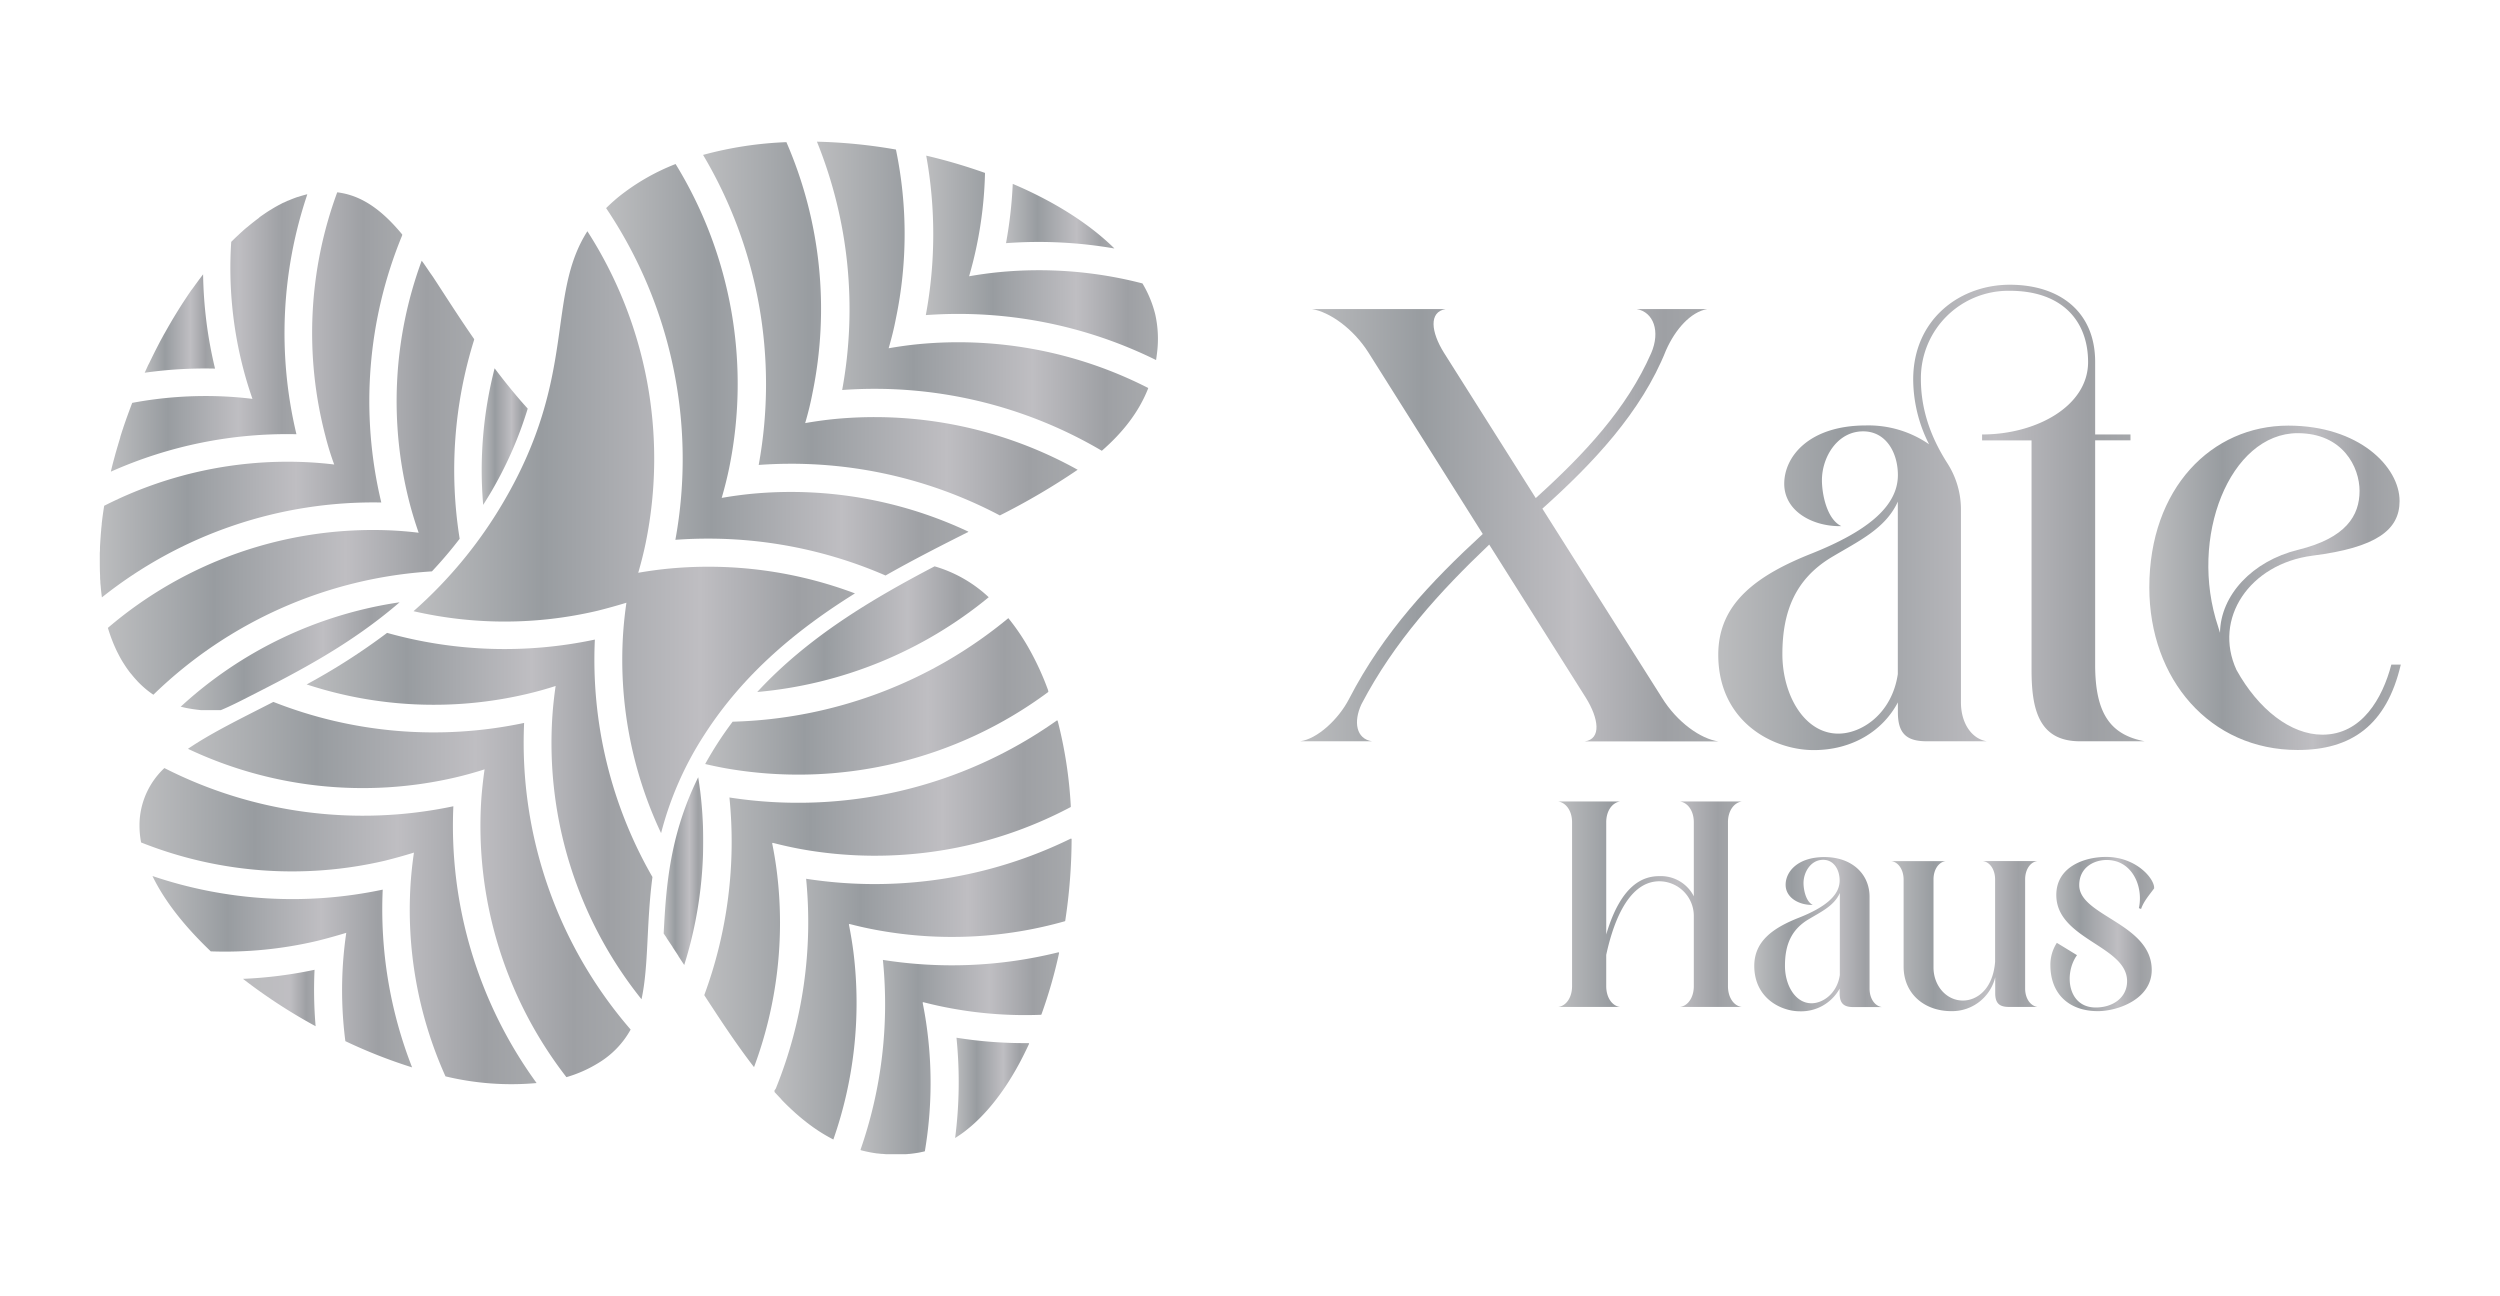 <?xml version="1.0" encoding="UTF-8"?>
<svg xmlns="http://www.w3.org/2000/svg" xmlns:xlink="http://www.w3.org/1999/xlink" id="Layer_1" data-name="Layer 1" viewBox="0 0 685.88 355.57">
  <defs>
    <style>.cls-1{fill:url(#Aluminum);}.cls-2{fill:url(#Aluminum-2);}.cls-3{fill:url(#Aluminum-3);}.cls-4{fill:url(#Aluminum-4);}.cls-5{fill:url(#Aluminum-5);}.cls-6{fill:url(#Aluminum-6);}.cls-7{fill:url(#Aluminum-7);}.cls-8{fill:url(#Aluminum-8);}.cls-9{fill:url(#Aluminum-9);}.cls-10{fill:url(#Aluminum-10);}.cls-11{fill:url(#Aluminum-11);}.cls-12{fill:url(#Aluminum-12);}.cls-13{fill:url(#Aluminum-13);}.cls-14{fill:url(#Aluminum-14);}.cls-15{fill:url(#Aluminum-15);}.cls-16{fill:url(#Aluminum-16);}.cls-17{fill:url(#Aluminum-17);}.cls-18{fill:url(#Aluminum-18);}.cls-19{fill:url(#Aluminum-19);}.cls-20{fill:url(#Aluminum-20);}.cls-21{fill:url(#Aluminum-21);}.cls-22{fill:url(#Aluminum-22);}.cls-23{fill:url(#Aluminum-23);}.cls-24{fill:url(#linear-gradient);}.cls-25{fill:url(#Aluminum-24);}.cls-26{fill:url(#Aluminum-25);}.cls-27{fill:url(#Aluminum-26);}.cls-28{fill:url(#Aluminum-27);}.cls-29{fill:url(#Aluminum-28);}.cls-30{fill:url(#Aluminum-29);}.cls-31{fill:url(#Aluminum-30);}.cls-32{fill:url(#Aluminum-31);}.cls-33{fill:url(#Aluminum-32);}</style>
    <linearGradient id="Aluminum" x1="356.71" y1="144.08" x2="471.42" y2="144.08" gradientUnits="userSpaceOnUse">
      <stop offset="0.01" stop-color="#bbbcbe"></stop>
      <stop offset="0.29" stop-color="#989ca0"></stop>
      <stop offset="0.65" stop-color="#bfbec2"></stop>
      <stop offset="0.87" stop-color="#9ea0a4"></stop>
      <stop offset="1" stop-color="#a7a9ac"></stop>
      <stop offset="1" stop-color="#c3c6ca"></stop>
    </linearGradient>
    <linearGradient id="Aluminum-2" x1="471.41" y1="141.98" x2="588.38" y2="141.98" xlink:href="#Aluminum"></linearGradient>
    <linearGradient id="Aluminum-3" x1="589.67" y1="161.28" x2="658.66" y2="161.28" xlink:href="#Aluminum"></linearGradient>
    <linearGradient id="Aluminum-4" x1="427.53" y1="248.07" x2="477.83" y2="248.07" xlink:href="#Aluminum"></linearGradient>
    <linearGradient id="Aluminum-5" x1="481.29" y1="256.25" x2="516.3" y2="256.25" xlink:href="#Aluminum"></linearGradient>
    <linearGradient id="Aluminum-6" x1="518.84" y1="256.83" x2="558.92" y2="256.83" xlink:href="#Aluminum"></linearGradient>
    <linearGradient id="Aluminum-7" x1="562.53" y1="256.25" x2="591.02" y2="256.25" xlink:href="#Aluminum"></linearGradient>
    <linearGradient id="Aluminum-8" x1="182.89" y1="257.3" x2="182.92" y2="257.3" xlink:href="#Aluminum"></linearGradient>
    <linearGradient id="Aluminum-9" x1="184.55" y1="259.79" x2="184.58" y2="259.79" xlink:href="#Aluminum"></linearGradient>
    <linearGradient id="Aluminum-10" x1="193.44" y1="191.03" x2="287.63" y2="191.03" xlink:href="#Aluminum"></linearGradient>
    <linearGradient id="Aluminum-11" x1="182.08" y1="238.98" x2="192.97" y2="238.98" xlink:href="#Aluminum"></linearGradient>
    <linearGradient id="Aluminum-12" x1="207.75" y1="172.63" x2="271.26" y2="172.63" xlink:href="#Aluminum"></linearGradient>
    <linearGradient id="Aluminum-13" x1="212.5" y1="271.39" x2="293.98" y2="271.39" xlink:href="#Aluminum"></linearGradient>
    <linearGradient id="Aluminum-14" x1="193.22" y1="245.23" x2="293.75" y2="245.23" xlink:href="#Aluminum"></linearGradient>
    <linearGradient id="Aluminum-15" x1="29.6" y1="131.07" x2="130.07" y2="131.07" xlink:href="#Aluminum"></linearGradient>
    <linearGradient id="Aluminum-16" x1="39.71" y1="88.79" x2="58.95" y2="88.79" xlink:href="#Aluminum"></linearGradient>
    <linearGradient id="Aluminum-17" x1="236.06" y1="288.97" x2="290.52" y2="288.97" xlink:href="#Aluminum"></linearGradient>
    <linearGradient id="Aluminum-18" x1="30.36" y1="91.4" x2="84.29" y2="91.4" xlink:href="#Aluminum"></linearGradient>
    <linearGradient id="Aluminum-19" x1="27.23" y1="108.34" x2="110.41" y2="108.34" xlink:href="#Aluminum"></linearGradient>
    <linearGradient id="Aluminum-20" x1="132.15" y1="119.75" x2="144.78" y2="119.75" xlink:href="#Aluminum"></linearGradient>
    <linearGradient id="Aluminum-21" x1="49.55" y1="180.17" x2="109.64" y2="180.17" xlink:href="#Aluminum"></linearGradient>
    <linearGradient id="Aluminum-22" x1="262.04" y1="298.46" x2="282.35" y2="298.46" xlink:href="#Aluminum"></linearGradient>
    <linearGradient id="Aluminum-23" x1="113.44" y1="146.01" x2="234.5" y2="146.01" xlink:href="#Aluminum"></linearGradient>
    <linearGradient id="linear-gradient" x1="66.66" y1="273.8" x2="86.59" y2="273.8" gradientUnits="userSpaceOnUse">
      <stop offset="0.01" stop-color="#bbbcbe"></stop>
      <stop offset="0.65" stop-color="#bfbec2"></stop>
      <stop offset="0.87" stop-color="#9ea0a4"></stop>
      <stop offset="1" stop-color="#a7a9ac"></stop>
      <stop offset="1" stop-color="#c3c6ca"></stop>
    </linearGradient>
    <linearGradient id="Aluminum-24" x1="41.79" y1="266.59" x2="112.96" y2="266.59" xlink:href="#Aluminum"></linearGradient>
    <linearGradient id="Aluminum-25" x1="51.58" y1="244.05" x2="173.05" y2="244.05" xlink:href="#Aluminum"></linearGradient>
    <linearGradient id="Aluminum-26" x1="84.08" y1="223.89" x2="179.02" y2="223.89" xlink:href="#Aluminum"></linearGradient>
    <linearGradient id="Aluminum-27" x1="38.27" y1="254.11" x2="147.19" y2="254.11" xlink:href="#Aluminum"></linearGradient>
    <linearGradient id="Aluminum-28" x1="166.29" y1="101.4" x2="265.7" y2="101.4" xlink:href="#Aluminum"></linearGradient>
    <linearGradient id="Aluminum-29" x1="275.97" y1="59.32" x2="305.76" y2="59.32" xlink:href="#Aluminum"></linearGradient>
    <linearGradient id="Aluminum-30" x1="224.14" y1="81.26" x2="315.04" y2="81.26" xlink:href="#Aluminum"></linearGradient>
    <linearGradient id="Aluminum-31" x1="192.89" y1="90.16" x2="295.66" y2="90.16" xlink:href="#Aluminum"></linearGradient>
    <linearGradient id="Aluminum-32" x1="253.95" y1="70.75" x2="317.61" y2="70.75" xlink:href="#Aluminum"></linearGradient>
  </defs>
  <path class="cls-1" d="M370.12,191.74c9.53-18.42,22.46-32.15,36.68-45.24L375.45,96.74c-4.2-6.62-10.66-11.15-15.51-11.95h36.68c-4.69.8-4,6.3-.49,11.95l25.21,39.91c13.41-12.12,25-24.56,31.66-39.75,2.59-6,.65-11.31-4-12.11h19.39c-4.53.8-8.73,5.49-11.31,11.3-6.79,17-20,31-33.93,43.46l32.8,51.86c4.2,6.79,10.66,11.31,15.51,12H434.75c4.68-.65,3.87-6.3.32-12l-26.5-42c-13.57,12.92-26,26.49-35.05,43.78-2.27,4.85-1.46,9.53,2.9,10.18H356.71C361.4,202.72,367.21,197.39,370.12,191.74Z"></path>
  <path class="cls-2" d="M497.1,151.83c14.54-5.81,23.59-12.6,23.59-21.49,0-6.13-3.23-12-9.53-12-7.11,0-11.31,7.11-11.31,13.41,0,3.71,1.29,10.66,5.33,12.6h-.49c-7.59,0-15.18-4.2-15.18-11.63s6.78-16,22.45-16a29.26,29.26,0,0,1,17.29,5.17,39.5,39.5,0,0,1-4.36-17.77c0-16.48,12.76-26,26.49-26s23.43,7.43,23.43,21.17V119.2h9.69v1.61h-9.69v61.56c0,13.4,4.2,19.22,13.57,21H570.61c-11.31,0-13.25-8.89-13.25-19.55v-63H543.79V119.2c14.86,0,29.08-7.76,29.08-19.87,0-11.15-7-19.55-21.49-19.55A24,24,0,0,0,527,104c0,10,3.88,17.77,7.27,23.1a23.46,23.46,0,0,1,3.72,12.6v53c0,5.66,2.9,10,7.1,10.67H528.61c-5.34,0-7.92-1.94-7.92-7.92V192.7c-4.2,7.92-12.6,13.09-23.1,13.09-11.15,0-26.18-7.75-26.18-26.17C471.41,165.24,482.4,157.65,497.1,151.83ZM489,179.46c0,11.15,6,21.81,15.35,21.81,6.46,0,14.7-5.5,16.32-16.32V137.62c-3.39,7.59-11.15,11-18.58,15.5C492.74,158.94,489,167.5,489,179.46Z"></path>
  <path class="cls-3" d="M627.8,116.77c19.39,0,30.53,11.31,30.53,20.68,0,7.92-6.3,12.77-23.91,15-17.28,2.26-27.3,17.28-20.84,31.34,6,10.82,14.87,17.77,23.59,17.77,10.82,0,16.48-10,18.9-19.22h2.59c-3.88,16.64-13.57,23.42-28.28,23.42-24.07,0-40.71-19.39-40.71-44.59C589.67,133.9,606.8,116.77,627.8,116.77ZM608.57,172c.17.48.33,1.13.49,1.61.16-10.34,8.88-19.71,21.48-22.78,13.09-3.23,16.81-9.37,16.81-16.15,0-6.47-4.53-15.84-17-15.84C611.8,118.87,600.33,147.47,608.57,172Z"></path>
  <path class="cls-4" d="M427.53,219.89h16.9c-2.23.39-3.76,2.69-3.76,5.68v30.8c4.14-14,10.36-16,14.59-16a10.13,10.13,0,0,1,9.44,5.53V225.57c0-3-1.54-5.29-3.76-5.68h16.89c-2.23.39-3.76,2.69-3.76,5.68v45c0,3,1.53,5.38,3.76,5.68H460.94c2.22-.3,3.76-2.68,3.76-5.68v-19.2a9.51,9.51,0,0,0-9.44-9.59c-9.3,0-13.14,13.51-14.59,20.19v8.6c0,3,1.53,5.38,3.76,5.68h-16.9c2.23-.3,3.77-2.68,3.77-5.68v-45C431.3,222.58,429.76,220.28,427.53,219.89Z"></path>
  <path class="cls-5" d="M481.29,265c0-6.84,5.22-10.45,12.21-13.21s11.21-6,11.21-10.21c0-2.92-1.54-5.69-4.53-5.69-3.38,0-5.38,3.38-5.38,6.38,0,1.76.62,5.06,2.54,6h-.23c-3.61,0-7.22-2-7.22-5.53s3.22-7.6,10.67-7.6,12.36,4.6,12.36,10.9v25.19c0,2.68,1.39,4.76,3.38,5.06h-7.83c-2.53,0-3.76-.92-3.76-3.76v-1.3a12.06,12.06,0,0,1-11,6.22C488.43,277.41,481.29,273.72,481.29,265ZM497,275.25c3.07,0,7-2.61,7.76-7.75V245c-1.61,3.61-5.3,5.22-8.83,7.37-4.46,2.77-6.22,6.84-6.22,12.52C489.66,270.19,492.5,275.25,497,275.25Z"></path>
  <path class="cls-6" d="M518.84,236.25h15c-2,.23-3.38,2.38-3.38,5v24.19c0,4.91,3.46,9.06,8.07,9.06,3.76,0,8.21-3,8.83-10.6V241.24c0-2.61-1.39-4.76-3.38-5h15c-2,.23-3.38,2.38-3.38,5v29.95c0,2.68,1.38,4.76,3.38,5.06h-7.83c-2.53,0-3.76-.92-3.76-3.76v-4.38a12.17,12.17,0,0,1-12,9.3c-7.6,0-13.13-4.92-13.13-12.21v-24C522.22,238.63,520.84,236.48,518.84,236.25Z"></path>
  <path class="cls-7" d="M564.3,258.67l5.53,3.38c-3.61,5-2.61,14.36,5.14,14.36,4.69,0,8.6-2.69,8.6-7.22,0-9.75-19.42-11.44-19.42-23.65,0-7.76,7.75-10.44,13.66-10.44,8.07,0,13.21,5.75,13.21,8.6-1.61,2.15-2.92,3.68-3.61,5.68l-.61-.23c1.3-5.84-1.77-13.21-8.83-13.21-3.54,0-7.53,2.07-7.53,6.91,0,8.45,19.89,10.52,19.89,23.27,0,8.06-9.44,11.29-14.74,11.29-8.07,0-13.06-4.84-13.06-12.6A11,11,0,0,1,564.3,258.67Z"></path>
  <path class="cls-8" d="M182.92,257.33l0-.05Z"></path>
  <path class="cls-9" d="M184.58,259.81l0-.05Z"></path>
  <path class="cls-10" d="M201,198q-2.22,2.94-4.25,6.1c-1.19,1.86-2.28,3.69-3.28,5.51q2.76.65,5.55,1.16a115.07,115.07,0,0,0,88.57-20.92.19.19,0,0,0,.06-.21,76.42,76.42,0,0,0-5.46-11.9l0,0c-.23-.41-.47-.82-.71-1.22h0a59.05,59.05,0,0,0-4.84-6.93h0A123.81,123.81,0,0,1,201,198Z"></path>
  <path class="cls-11" d="M192.13,217.24c-.17-1.34-.36-2.68-.58-4-7.86,16-8.82,30.12-9.47,42.87l.81,1.19,0,.05,1.63,2.43,0,.05c.54.81,1.07,1.62,1.6,2.43l0,.05c.53.82,1.07,1.63,1.6,2.44A113.43,113.43,0,0,0,192.13,217.24Z"></path>
  <path class="cls-12" d="M207.75,189.85a116.24,116.24,0,0,0,63.51-26h0a36.72,36.72,0,0,0-14.77-8.45.2.2,0,0,0-.13,0C239.35,164.32,221.77,174.67,207.75,189.85Z"></path>
  <path class="cls-13" d="M234.21,261.75c-.33-2.7-.77-5.38-1.3-8.05a.16.16,0,0,1,.21-.19c2.63.68,5.28,1.27,8,1.75a113.43,113.43,0,0,0,51-2.51.17.17,0,0,0,.13-.14A152.68,152.68,0,0,0,294,230.25a.18.18,0,0,0-.26-.16,122.26,122.26,0,0,1-72.58,11A121.68,121.68,0,0,1,213,298.26c-.33,1-.63.58-.48,1.37l1,1.07.88.93,0,.05c.63.65,1.26,1.29,1.91,1.91h0l.91.86.15.13.8.74.16.14.93.81h0l1,.83,0,0,.9.72.22.17.75.57.25.18.79.58.18.12,1,.68,0,0c.31.21.63.41.95.61l.27.17.73.44.31.18.76.43.26.14c.34.19.68.37,1,.54A113.49,113.49,0,0,0,234.21,261.75Z"></path>
  <path class="cls-14" d="M213.17,239.5c-.33-2.7-.77-5.39-1.31-8.05a.17.17,0,0,1,.21-.2c2.64.68,5.29,1.27,8,1.76a114.54,114.54,0,0,0,73.61-11.56.19.19,0,0,0,.1-.17,119.32,119.32,0,0,0-3.6-23.5.18.18,0,0,0-.27-.09,122.86,122.86,0,0,1-89.79,21.1,121.39,121.39,0,0,1-6.87,54.13l0,.16,1.61,2.47.14.21,1.57,2.39a1.63,1.63,0,0,1,.11.17q1.68,2.55,3.36,5l0,0c.56.83,1.12,1.64,1.69,2.45h0c1.71,2.43,3.41,4.78,5.14,7A113.48,113.48,0,0,0,213.17,239.5Z"></path>
  <path class="cls-15" d="M118.5,156.76a117.16,117.16,0,0,0,7.61-8.95,119.58,119.58,0,0,1,4-54.68l0-.06C126,87.16,122.38,81.45,119,76.28l-.19-.29L118,74.84l-.32-.47c-.23-.34-.45-.68-.68-1l-.31-.46c-.32-.46-.63-.93-1-1.38a111.46,111.46,0,0,0-3.24,66.78c.7,2.65,1.51,5.27,2.41,7.85q-4.08-.5-8.19-.67A111.94,111.94,0,0,0,29.6,172.26h0a44,44,0,0,0,1.88,5.13,1.17,1.17,0,0,1,.05.11q.34.78.72,1.53l.07.13c.5,1,1.05,2,1.63,2.89l.14.22c.27.43.56.86.86,1.28a1.77,1.77,0,0,0,.16.22c.31.43.62.86,1,1.27h0c.25.32.51.63.77.93l.3.34.48.53.39.41.39.38c.15.15.31.31.47.45l.27.25a24.26,24.26,0,0,0,2.9,2.27A120.17,120.17,0,0,1,118.5,156.76Z"></path>
  <path class="cls-16" d="M59,101.13a117,117,0,0,1-3.28-25.86l-.08.1-1,1.32-.06.08c-.36.48-.71,1-1.07,1.46l-.07.11c-.32.44-.64.89-1,1.34l-.15.22c-.68,1-1.34,2-2,3l-.2.3-.86,1.35-.1.16-.94,1.52-.2.33-.74,1.23c-.07.13-.15.26-.23.39l-.87,1.5-.16.29c-.24.42-.48.84-.71,1.26L45,91.7l-.66,1.21-.2.37c-.27.5-.53,1-.78,1.49l-.3.58-.54,1.05-.29.59c-.25.49-.49,1-.73,1.48l-.28.57c-.16.35-.33.7-.5,1s-.2.44-.31.66l-.54,1.18-.17.38A117,117,0,0,1,59,101.13Z"></path>
  <path class="cls-17" d="M254.44,283.15c-.33-2.7-.77-5.38-1.3-8a.16.16,0,0,1,.21-.19c2.63.68,5.28,1.27,8,1.75a111.46,111.46,0,0,0,24.22,1.7.18.18,0,0,0,.16-.12,131.57,131.57,0,0,0,4.83-16.82.17.17,0,0,0-.21-.2,121.28,121.28,0,0,1-48.13,2.08,121.38,121.38,0,0,1-6.11,52,.18.18,0,0,0,.12.23,37.66,37.66,0,0,0,4.45.88l.16,0,1,.11.26,0,.92.08.28,0,1,0h.22l1.22,0,1.2,0h.23l.9,0,.28,0c.28,0,.56,0,.83-.06l.21,0c1.05-.1,2-.24,2.81-.39h0l1.42-.3a.19.19,0,0,0,.13-.14A112.4,112.4,0,0,0,254.44,283.15Z"></path>
  <path class="cls-18" d="M81.33,119.13a119.05,119.05,0,0,1,3-65.85h0q-1.29.32-2.58.75l-.07,0c-.86.29-1.72.63-2.58,1l-.07,0-1.23.58-.07,0-1.26.65-.1.06c-.38.21-.77.42-1.15.65l-.16.09-1.22.74-.12.08c-.37.23-.73.47-1.09.72l-.22.15c-.39.27-.79.54-1.18.83L71,59.8l-1,.76-.29.23c-.38.29-.75.59-1.13.9l-.18.15q-.48.39-1,.81l-.34.29L66,63.9l-.18.17-.94.88-.36.34-.95.93-.13.13a109.59,109.59,0,0,0,3.41,35.22c.7,2.65,1.51,5.27,2.41,7.86q-4.08-.5-8.19-.68a109.38,109.38,0,0,0-24.8,1.78l-.07.19c-.25.65-.49,1.29-.73,1.94,0,.11-.08.21-.11.31-.25.67-.49,1.35-.73,2l-.15.44c-.24.67-.46,1.34-.69,2,0,.14-.08.27-.13.4-.23.7-.45,1.4-.67,2.11,0,0,0,.07,0,.11-.21.68-.41,1.37-.62,2.05,0,.12-.07.25-.11.38-.2.68-.39,1.35-.58,2l-.12.45c-.18.68-.37,1.36-.54,2l-.09.34c-.17.67-.33,1.34-.49,2a.74.74,0,0,1,0,.14A118.66,118.66,0,0,1,81.33,119.13Z"></path>
  <path class="cls-19" d="M104.61,137.86a119.28,119.28,0,0,1,5.8-73.46h0c-5-6.06-10.23-10.25-16.62-11.44h0c-.42-.08-.84-.15-1.27-.2h0a111.54,111.54,0,0,0-3.25,66.83q1,4,2.42,7.85c-2.72-.33-5.46-.55-8.19-.67a110.93,110.93,0,0,0-54.93,12v.07q-.39,2.41-.66,4.8c0,.07,0,.14,0,.21l-.15,1.37a1.94,1.94,0,0,1,0,.24c-.05.48-.09,1-.13,1.44v.1c-.08,1.06-.15,2.11-.2,3.16v.1c0,.47,0,.94-.05,1.41,0,.08,0,.15,0,.23,0,.45,0,.89,0,1.33a1.21,1.21,0,0,0,0,.19c0,1.52,0,3,.08,4.5a1.21,1.21,0,0,0,0,.19c0,.43,0,.85.07,1.27,0,.08,0,.15,0,.22,0,.45.07.9.11,1.34V161c.08,1,.19,1.94.32,2.89v0A119.51,119.51,0,0,1,104.61,137.86Z"></path>
  <path class="cls-20" d="M132.56,138.52c.63-1,1.24-2,1.85-3a106.43,106.43,0,0,0,10.37-23.41c-.6-.67-1.19-1.34-1.78-2l-.08-.09c-.6-.7-1.19-1.39-1.77-2.09-.06-.07-.11-.14-.17-.2-.58-.7-1.16-1.41-1.72-2.11l-.08-.09q-1.8-2.25-3.48-4.49h0A112.16,112.16,0,0,0,132.56,138.52Z"></path>
  <path class="cls-21" d="M68.78,190.89C81.47,184.43,96,177,109.64,165.24a112.94,112.94,0,0,0-60.09,28.67l.16,0,.83.2.4.09.62.12.45.08.6.1.45.07.67.09.38.05,1,.11.42,0,.66,0,.5,0,.62,0,.5,0,.65,0,.48,0h1.66C63.22,193.73,65.94,192.34,68.78,190.89Z"></path>
  <path class="cls-22" d="M282.17,286.18a118.64,118.64,0,0,1-19.76-1.48,120.67,120.67,0,0,1-.37,27.52c.51-.32,1-.66,1.51-1h0c.5-.35,1-.71,1.47-1.09l0,0c.48-.38.95-.77,1.43-1.17l0,0c6.19-5.34,11.53-13.14,15.81-22.45A.18.18,0,0,0,282.17,286.18Z"></path>
  <path class="cls-23" d="M183.49,156c-2.81.27-5.61.66-8.39,1.14.79-2.71,1.48-5.44,2.05-8.2a115.39,115.39,0,0,0-16-85.5c-11.39,17.82-2.67,39.65-23,74.24a121.85,121.85,0,0,1-24.7,30,111.15,111.15,0,0,0,50.41-.1q4-1,8-2.22-.6,4.08-.89,8.21a111.48,111.48,0,0,0,10.4,55,91.36,91.36,0,0,1,11.77-26.83c10.95-17.11,25.79-29.2,41.42-38.94A114.15,114.15,0,0,0,183.49,156Z"></path>
  <path class="cls-24" d="M86.3,266.06a117.63,117.63,0,0,1-19.64,2.49,149.22,149.22,0,0,0,19.93,13A117.84,117.84,0,0,1,86.3,266.06Z"></path>
  <path class="cls-25" d="M105,244.07a119.54,119.54,0,0,1-63.17-3.73c3.37,7,9,14,16,20.67A110.25,110.25,0,0,0,87,258.14q4-1,8-2.22-.6,4.08-.89,8.21a109,109,0,0,0,.64,21.51,141.17,141.17,0,0,0,18.31,7.2A119,119,0,0,1,105,244.07Z"></path>
  <path class="cls-26" d="M143.79,198.34A119.78,119.78,0,0,1,75,192.57c-9,4.61-17.11,8.55-23.43,12.87A112.11,112.11,0,0,0,125,213.28q4-.94,7.95-2.21c-.4,2.72-.7,5.46-.9,8.2a112.4,112.4,0,0,0,23.35,76.25,35.35,35.35,0,0,0,8.95-4,24.52,24.52,0,0,0,8.67-9.06A120.21,120.21,0,0,1,143.79,198.34Z"></path>
  <path class="cls-27" d="M163.2,175.47a119.29,119.29,0,0,1-57-1.84,174.62,174.62,0,0,1-22.07,14.14,111.58,111.58,0,0,0,60.36,2.64q4-.94,7.95-2.21c-.4,2.72-.7,5.46-.89,8.2A112.38,112.38,0,0,0,176,274.15c2-9.22,1.29-20.51,3-33.54A119.5,119.5,0,0,1,163.2,175.47Z"></path>
  <path class="cls-28" d="M124.38,221.2A120,120,0,0,1,45.1,210.72a21.6,21.6,0,0,0-6.78,14.2,25.2,25.2,0,0,0,.39,6.21,111.94,111.94,0,0,0,66.91,5q4-1,7.95-2.22c-.41,2.73-.7,5.46-.9,8.21a111.34,111.34,0,0,0,9.55,53.18,77.21,77.21,0,0,0,25,1.84A119.94,119.94,0,0,1,124.38,221.2Z"></path>
  <path class="cls-29" d="M206.39,135.46c-2.81.27-5.61.66-8.39,1.14.79-2.7,1.48-5.44,2.05-8.2A115.25,115.25,0,0,0,185.35,45a59.61,59.61,0,0,0-15.75,9.1c-1.2,1-2.3,2-3.31,3a123.32,123.32,0,0,1,19,91,122.22,122.22,0,0,1,57.66,9.79c7.67-4.36,15.38-8.27,22.79-12A114.28,114.28,0,0,0,206.39,135.46Z"></path>
  <path class="cls-30" d="M305.76,68.18c-7-6.9-16.74-13-27.91-17.73A119.76,119.76,0,0,1,276,66.71,121.05,121.05,0,0,1,305.76,68.18Z"></path>
  <path class="cls-31" d="M252.19,94.4c-2.81.27-5.61.66-8.39,1.15.79-2.71,1.48-5.45,2-8.21a113.6,113.6,0,0,0,0-46.31,144.5,144.5,0,0,0-21.67-2.16A122.56,122.56,0,0,1,231.05,107a122.74,122.74,0,0,1,71.24,16.67c5.73-5,10.16-10.58,12.75-17.21A114.49,114.49,0,0,0,252.19,94.4Z"></path>
  <path class="cls-32" d="M229.29,114.93c-2.81.27-5.61.66-8.39,1.15.79-2.71,1.48-5.45,2-8.21A114.69,114.69,0,0,0,215.75,39a101.48,101.48,0,0,0-22.86,3.5,123.13,123.13,0,0,1,15.26,85.06,122.51,122.51,0,0,1,66.16,13.85,188.88,188.88,0,0,0,21.35-12.53A114.71,114.71,0,0,0,229.29,114.93Z"></path>
  <path class="cls-33" d="M254,86.45a122.53,122.53,0,0,1,63.17,12.33c.1-.65.19-1.31.27-2a30.71,30.71,0,0,0-.51-10.59,31.24,31.24,0,0,0-3.49-8.43,113.33,113.33,0,0,0-39.18-3.11c-2.81.27-5.61.66-8.39,1.15.79-2.71,1.48-5.45,2.05-8.21a110.7,110.7,0,0,0,2.32-20.15,150.52,150.52,0,0,0-16.13-4.74A121.53,121.53,0,0,1,254,86.45Z"></path>
</svg>
